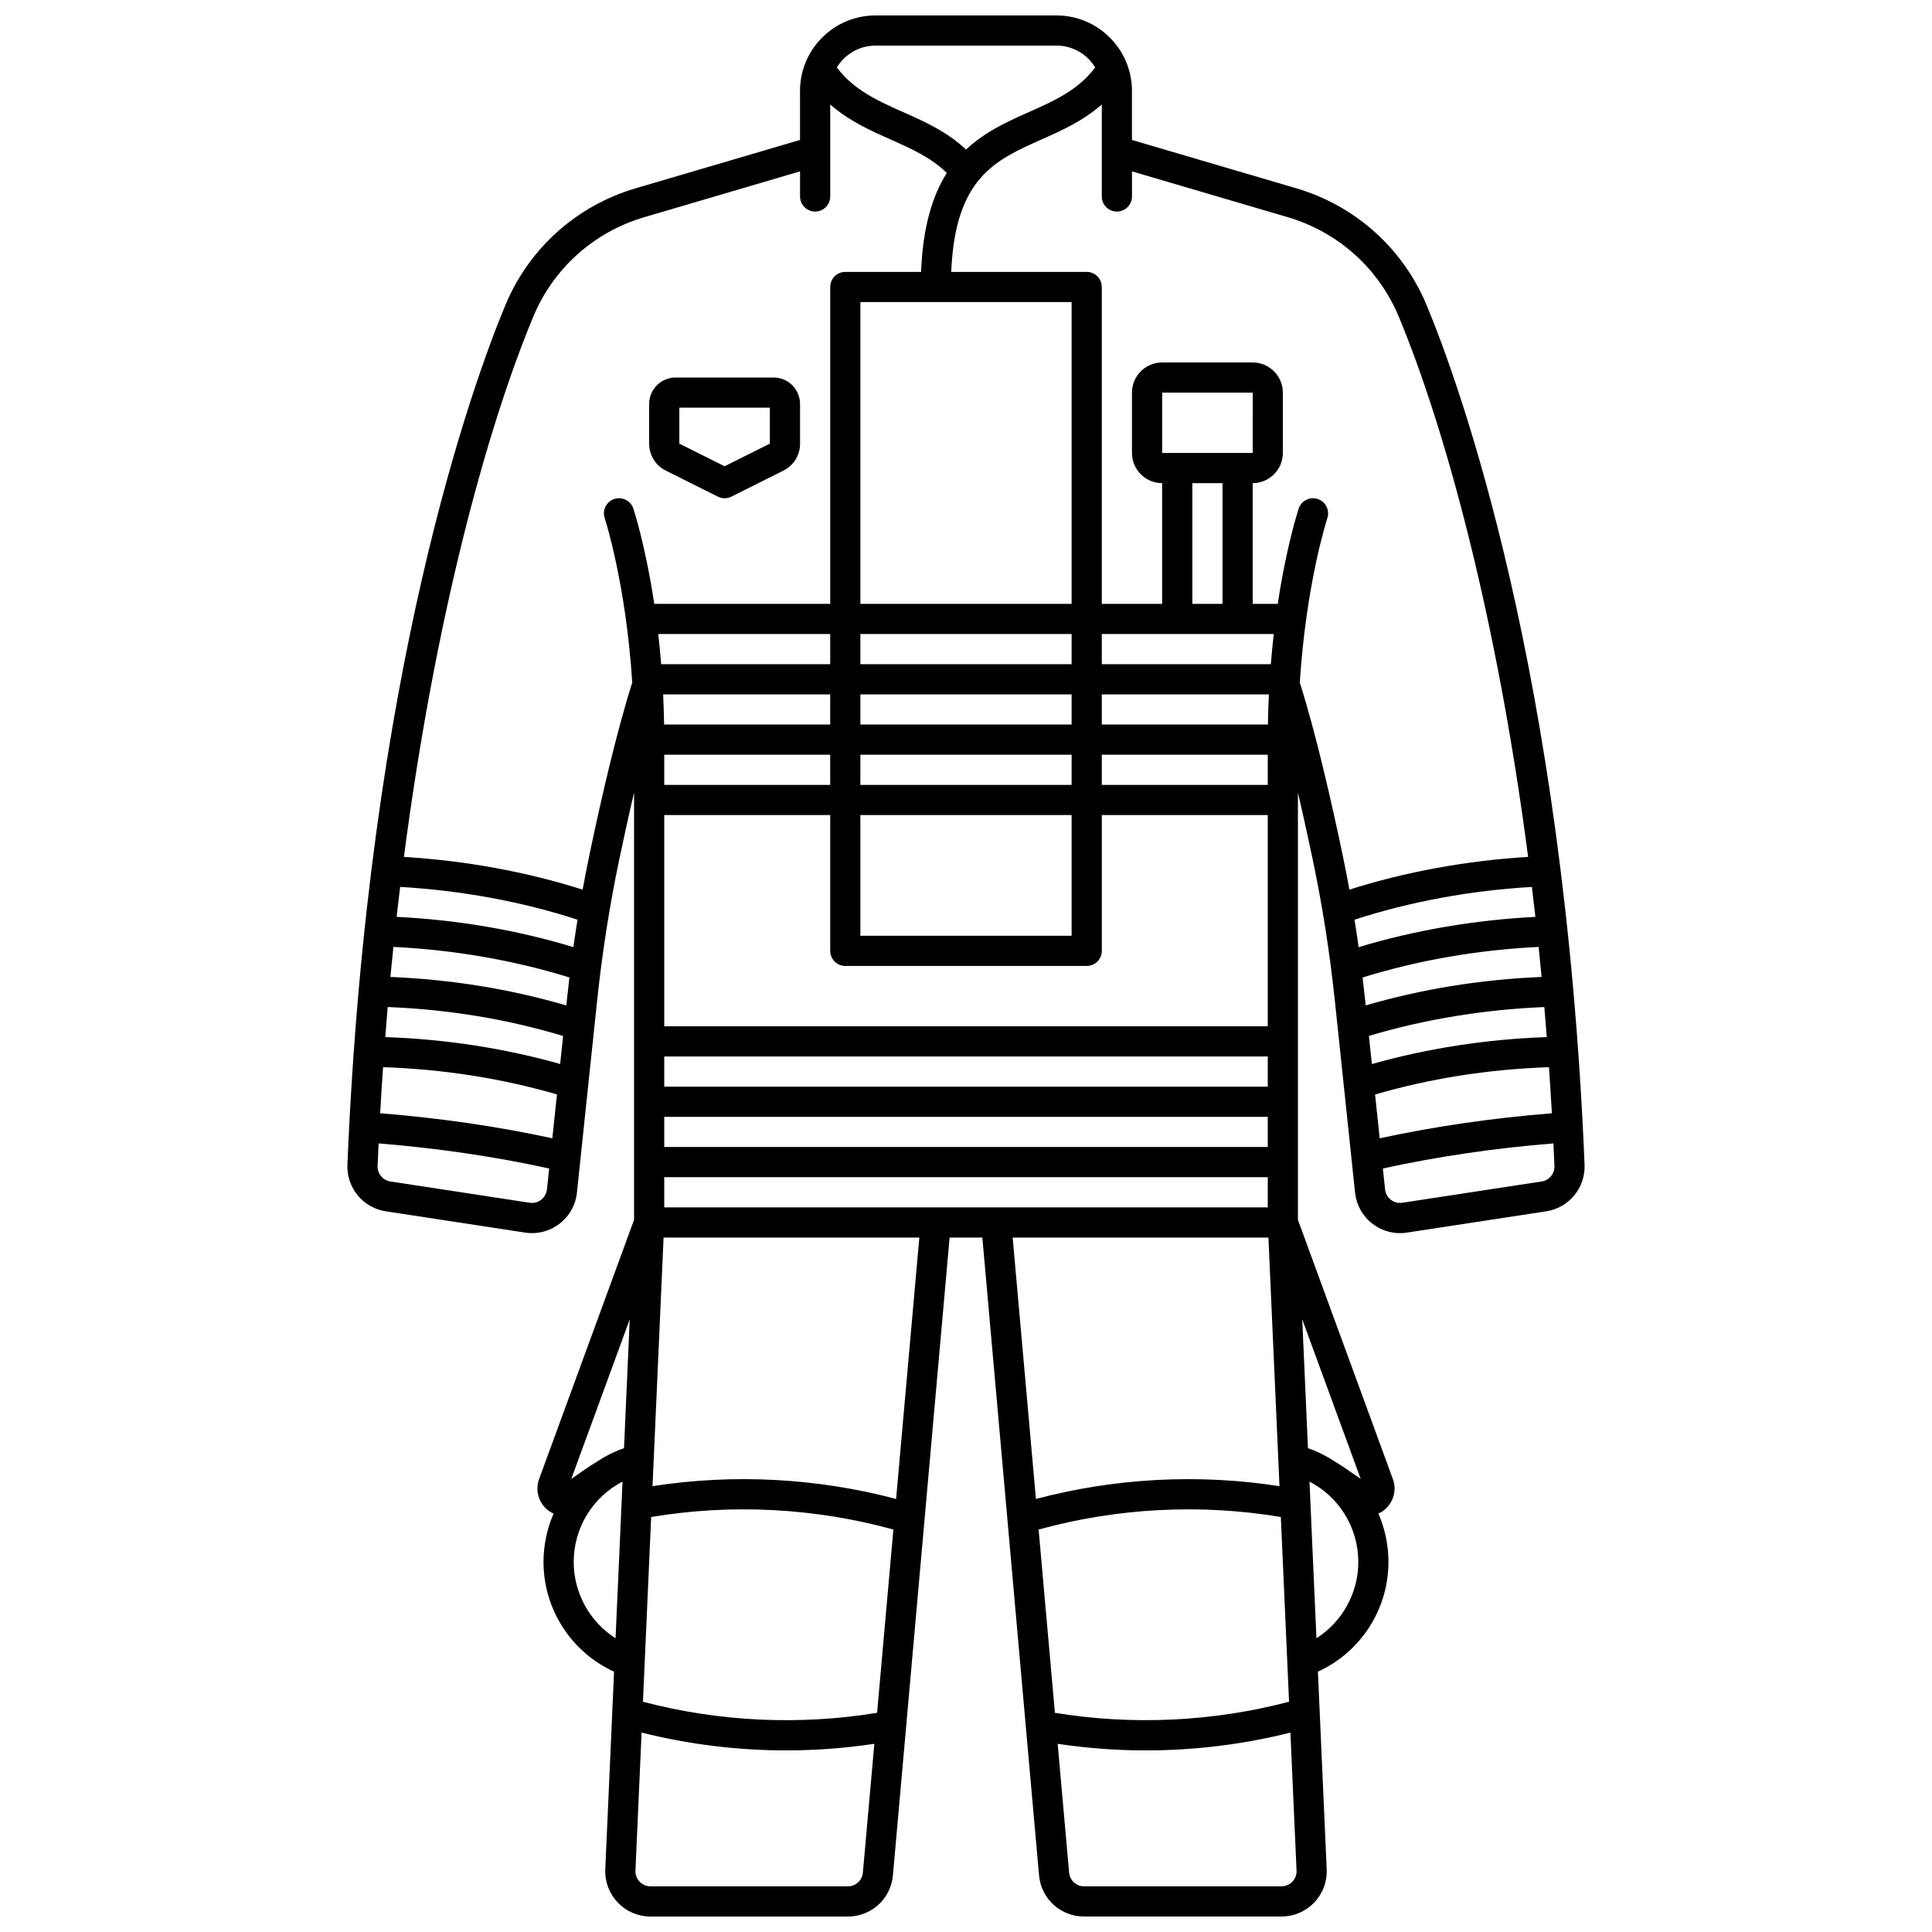 <?xml version="1.0" encoding="UTF-8"?>
<!-- Uploaded to: SVG Repo, www.svgrepo.com, Generator: SVG Repo Mixer Tools -->
<svg width="800px" height="800px" version="1.1" viewBox="144 144 512 512" xmlns="http://www.w3.org/2000/svg">
 <defs>
  <clipPath id="a">
   <path d="m236 148.09h328v503.81h-328z"/>
  </clipPath>
 </defs>
 <g clip-path="url(#a)">
  <path d="m491.92 371.95c2.547 12.148 4.508 24.703 5.836 37.312l5.348 50.785c0.348 3.293 1.98 6.223 4.606 8.246 2.125 1.641 4.66 2.5 7.289 2.5 0.613 0 1.234-0.047 1.855-0.145l36.91-5.637c6.047-0.93 10.418-6.25 10.164-12.375-5.434-130.95-33.391-207.4-41.836-227.71-6.273-15.102-18.887-26.414-34.602-31.039l-43.512-12.797v-13.004c0-11.023-8.969-19.992-19.992-19.992h-47.98c-11.023 0-19.992 8.969-19.992 19.992v13.004l-43.508 12.793c-15.715 4.625-28.328 15.938-34.602 31.039-8.441 20.312-36.402 96.77-41.836 227.71-0.254 6.125 4.113 11.441 10.168 12.375l36.902 5.637c0.621 0.098 1.242 0.145 1.859 0.145 2.629 0 5.16-0.859 7.289-2.5 2.625-2.023 4.262-4.949 4.606-8.246l5.344-50.785c1.328-12.605 3.289-25.16 5.836-37.312 1.129-5.383 2.477-11.574 3.957-17.902v113.22l-25.172 68.73c-1.066 2.91-0.152 6.195 2.277 8.176 0.492 0.398 1.027 0.699 1.574 0.941-1.723 3.949-2.672 8.293-2.672 12.824 0 12.594 7.402 23.918 18.695 29.078l-2.328 52.359c-0.145 3.301 1.031 6.438 3.316 8.824s5.363 3.703 8.668 3.703h52.297c6.258 0 11.395-4.699 11.949-10.934l15.023-169h8.676l15.02 169c0.559 6.231 5.695 10.93 11.953 10.93h52.297c3.305 0 6.383-1.316 8.668-3.703 2.285-2.387 3.461-5.523 3.316-8.824l-2.328-52.359c11.289-5.156 18.695-16.48 18.695-29.078 0-4.531-0.949-8.879-2.672-12.828 0.551-0.242 1.086-0.543 1.574-0.941 2.43-1.98 3.344-5.266 2.277-8.176l-25.172-68.727v-113.22c1.48 6.328 2.828 12.52 3.957 17.906zm-184.79 206.21c-6.797-4.336-11.09-11.914-11.09-20.227 0-9.129 5.117-17.242 12.938-21.289zm2.242-50.387c-2.621 0.922-5.066 2.164-7.297 3.676-1.383 0.785-3.5 2.254-6.285 4.207-0.129 0.09-0.258 0.184-0.391 0.273l15.488-42.289zm183.5 50.387-1.844-41.516c7.816 4.047 12.938 12.16 12.938 21.289 0 8.312-4.297 15.891-11.094 20.227zm11.73-42.23c-0.129-0.09-0.262-0.184-0.391-0.273-2.785-1.953-4.902-3.422-6.285-4.207-2.234-1.512-4.68-2.754-7.301-3.676l-1.516-34.133zm51.34-82.965c0.086 2.051-1.371 3.828-3.383 4.137l-36.91 5.637c-1.09 0.172-2.176-0.109-3.051-0.785s-1.422-1.648-1.535-2.75l-0.582-5.543c14.406-3.16 29.574-5.391 45.199-6.644 0.086 1.977 0.18 3.957 0.262 5.949zm-0.68-13.934c-15.75 1.254-31.059 3.481-45.629 6.629l-1.223-11.605c14.676-4.273 30.145-6.703 46.086-7.238 0.277 4.035 0.535 8.102 0.766 12.215zm-1.348-20.191c-15.996 0.562-31.547 2.961-46.352 7.148l-0.785-7.457c14.609-4.383 30.543-7.004 46.488-7.652 0.227 2.633 0.441 5.289 0.648 7.961zm-1.371-15.938c-16.121 0.672-31.762 3.203-46.617 7.543l-0.215-2.023c-0.188-1.793-0.395-3.586-0.609-5.379 14.609-4.547 30.598-7.32 46.648-8.098 0.277 2.633 0.539 5.285 0.793 7.957zm-1.648-15.918c-16.078 0.816-32.094 3.562-46.836 8.023-0.344-2.434-0.707-4.859-1.098-7.277 14.664-4.773 30.773-7.75 47.008-8.68 0.316 2.617 0.625 5.266 0.926 7.934zm-174.88-230.9h47.98c4.34 0 8.141 2.324 10.246 5.789-4.531 6.019-10.863 8.848-17.547 11.82-5.668 2.519-11.652 5.191-16.684 9.949-5.012-4.746-10.934-7.387-16.699-9.949-6.68-2.973-13.012-5.801-17.543-11.82 2.109-3.465 5.906-5.789 10.246-5.789zm-87.066 303.12c-0.117 1.098-0.66 2.074-1.535 2.75-0.875 0.676-1.961 0.953-3.055 0.785l-36.902-5.637c-2.016-0.312-3.477-2.09-3.391-4.137 0.082-1.992 0.172-3.973 0.27-5.949 15.625 1.258 30.789 3.488 45.199 6.648zm1.426-13.547c-14.57-3.152-29.879-5.375-45.625-6.633 0.23-4.109 0.488-8.176 0.766-12.211 15.938 0.535 31.41 2.957 46.086 7.219zm2.074-19.691c-14.805-4.176-30.359-6.57-46.352-7.129 0.207-2.672 0.422-5.328 0.648-7.965 16.117 0.641 31.723 3.215 46.488 7.672zm1.848-17.547-0.215 2.039c-14.852-4.348-30.492-6.883-46.617-7.559 0.254-2.672 0.516-5.324 0.789-7.957 16.051 0.777 32.039 3.551 46.648 8.098-0.215 1.793-0.418 3.586-0.605 5.379zm1.652-13.418c-14.875-4.519-30.59-7.215-46.836-8.023 0.301-2.668 0.609-5.312 0.926-7.934 16.234 0.934 32.344 3.906 47.008 8.68-0.387 2.418-0.754 4.844-1.098 7.277zm15.887-116.23c-0.699-2.094-2.961-3.223-5.055-2.527-2.094 0.695-3.227 2.961-2.531 5.055 0.066 0.199 5.613 17.215 7.305 43.59-4.277 13.426-8.473 31.926-11.297 45.414-0.656 3.129-1.273 6.285-1.852 9.461-14.844-4.723-31.043-7.691-47.363-8.672 8.328-63.754 21.984-113.57 34.254-143.11 5.348-12.863 16.09-22.496 29.477-26.434l41.25-12.133v6.648c0 2.207 1.789 4 4 4 2.207 0 4-1.789 4-4l-0.004-24.379c4.996 4.394 10.762 6.957 16.047 9.309 5.5 2.445 10.734 4.781 14.848 8.844-3.762 5.945-6.352 14.203-6.82 26.219h-20.074c-2.207 0-4 1.789-4 4v83.969h-46.637c-2.316-15.387-5.344-24.641-5.547-25.254zm140.15-14.73v-15.992h23.992l0.004 15.992zm15.992 7.996v31.988h-7.996v-31.988zm13.586 39.984c-0.293 2.543-0.555 5.215-0.781 7.996h-44.793v-7.996zm-1.297 15.996c-0.125 2.586-0.215 5.254-0.258 7.996h-44.02v-7.996zm-0.293 15.992v7.996h-43.984v-7.996zm0 15.992v55.98h-159.94v-55.98h43.984v35.988c0 2.207 1.789 4 4 4h63.977c2.207 0 4-1.789 4-4v-35.988zm-115.96-31.984v7.996h-44.02c-0.043-2.746-0.133-5.41-0.258-7.996zm-44.793-8c-0.227-2.785-0.488-5.453-0.781-7.996h45.574v7.996zm44.793 23.992v7.996h-43.984v-7.996zm-43.984 95.965h159.94v7.996h-159.94zm0-7.996v-7.996h159.94v7.996zm107.96-103.96v7.996h-55.98v-7.996zm-55.98-8v-7.996h55.98v7.996zm55.98 23.992v7.996h-55.98v-7.996zm0 15.992v31.988h-55.98v-31.988zm0-55.977h-55.98v-79.969h55.98zm-55.316 336.23c-0.184 2.078-1.895 3.644-3.984 3.644h-52.293c-1.102 0-2.129-0.438-2.891-1.234-0.762-0.797-1.152-1.84-1.105-2.941l1.625-36.574c12.504 3.137 25.418 4.723 38.332 4.723 7.812 0 15.629-0.586 23.352-1.75zm3.766-42.34c-20.586 3.371-41.902 2.363-62.051-2.934l2.176-48.961c21.309-3.559 43.363-2.418 64.191 3.324zm5.035-56.672c-20.98-5.57-43.098-6.731-64.547-3.391l2.93-65.887h67.777zm-61.445-77.277v-7.996h159.94v7.996zm92.34 8h67.777l2.93 65.887c-21.445-3.34-43.566-2.18-64.547 3.391zm6.875 77.375c20.828-5.738 42.883-6.879 64.191-3.324l2.176 48.961c-20.145 5.297-41.465 6.301-62.051 2.934zm67.25 93.324c-0.762 0.797-1.789 1.234-2.891 1.234h-52.293c-2.086 0-3.797-1.566-3.984-3.644l-3.035-34.129c7.723 1.16 15.535 1.75 23.352 1.75 12.914 0 25.828-1.586 38.332-4.723l1.625 36.574c0.047 1.098-0.344 2.141-1.105 2.938zm-3.871-338.64h-6.652v-31.988c4.41 0 7.996-3.586 7.996-7.996v-15.992c0-4.41-3.586-7.996-7.996-7.996h-23.992c-4.41 0-7.996 3.586-7.996 7.996v15.992c0 4.41 3.586 7.996 7.996 7.996v31.988h-15.992v-83.969c0-2.207-1.789-4-4-4h-35.898c1.012-24.887 11.637-29.629 23.852-35.062 5.281-2.348 11.051-4.918 16.047-9.312v24.383c0 2.207 1.789 4 4 4 2.207 0 4-1.789 4-4v-6.652l41.25 12.133c13.387 3.938 24.129 13.574 29.477 26.434 12.27 29.535 25.926 79.355 34.254 143.11-16.32 0.984-32.52 3.949-47.363 8.672-0.578-3.176-1.195-6.332-1.852-9.461-2.824-13.492-7.019-31.992-11.297-45.414 1.695-26.379 7.242-43.391 7.305-43.59 0.695-2.094-0.438-4.356-2.531-5.055-2.086-0.695-4.359 0.434-5.059 2.527-0.203 0.617-3.231 9.871-5.547 25.258zm-162.17-35.305 13.785 6.891c0.562 0.285 1.176 0.426 1.789 0.426 0.613 0 1.227-0.141 1.789-0.422l13.785-6.891c2.727-1.363 4.422-4.102 4.422-7.152l-0.004-10.527c0-3.859-3.141-6.996-6.996-6.996h-25.992c-3.859 0-6.996 3.141-6.996 6.996v10.523c0 3.051 1.691 5.789 4.418 7.152zm3.578-16.676h23.992v9.523l-11.996 5.996-11.996-5.996z"/>
 </g>
</svg>